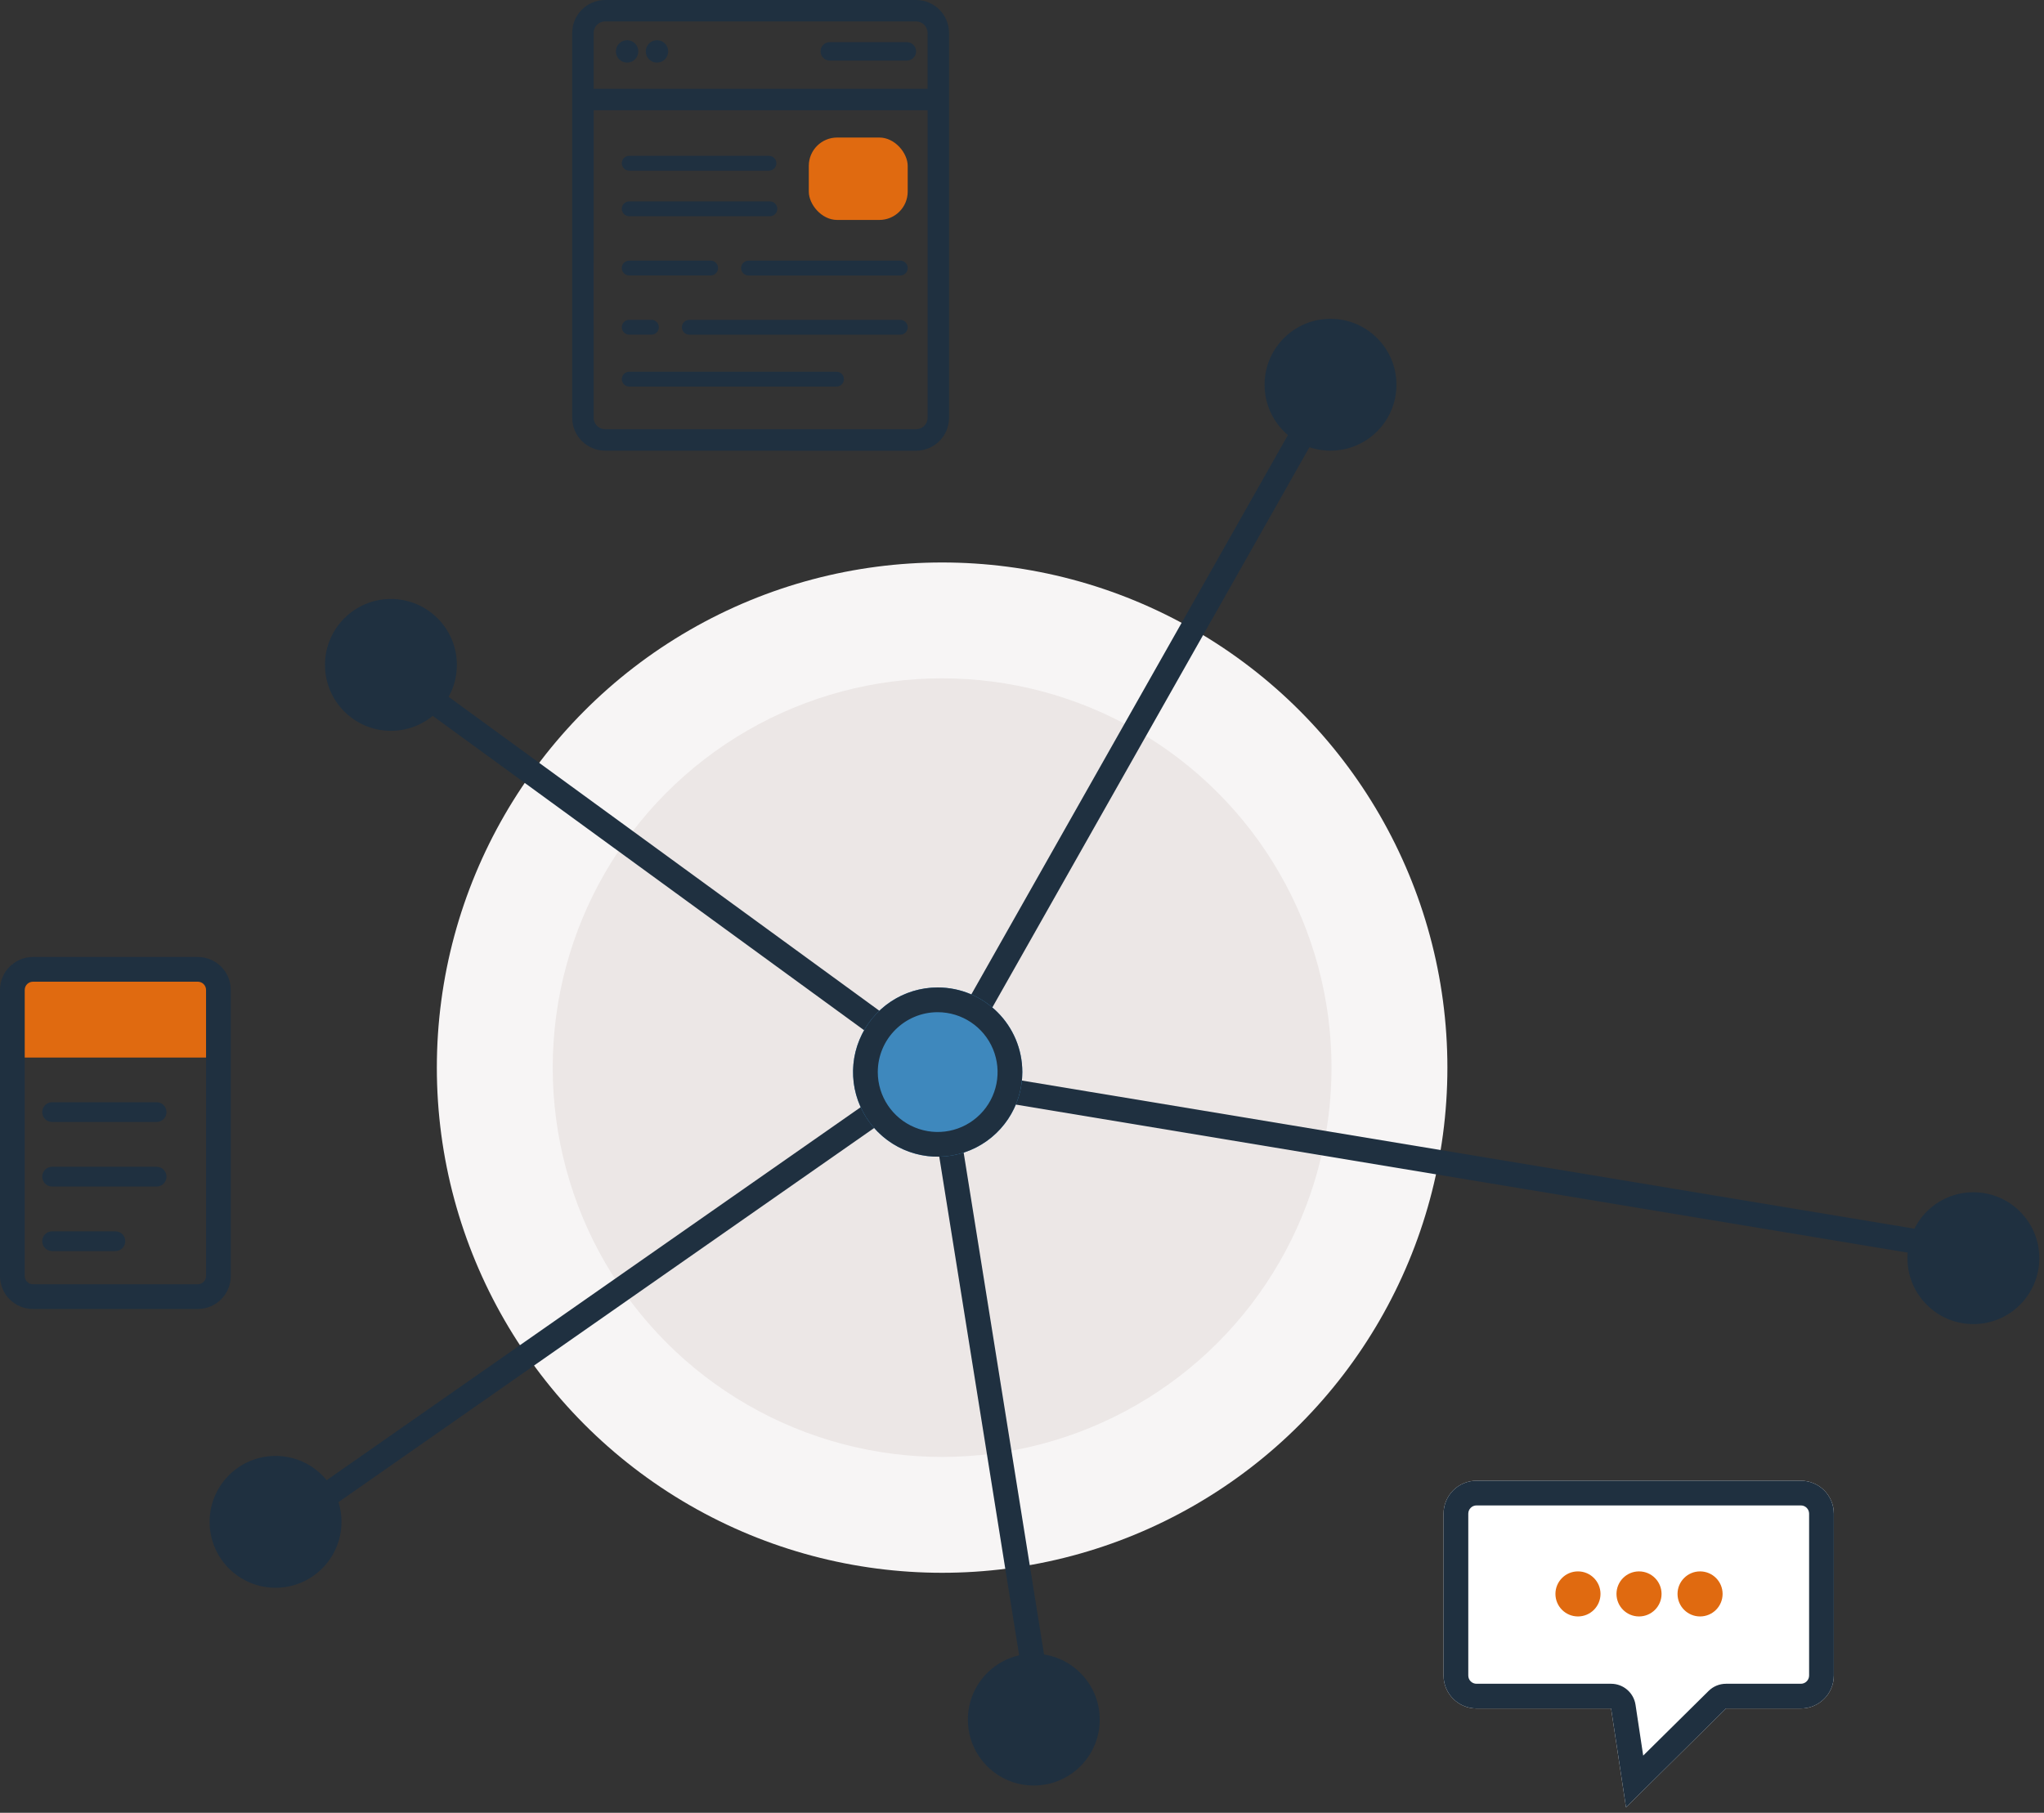 <?xml version="1.0" encoding="UTF-8"?>
<svg width="124px" height="110px" viewBox="0 0 124 110" version="1.1" xmlns="http://www.w3.org/2000/svg" xmlns:xlink="http://www.w3.org/1999/xlink">
    <rect x="0" y="0" width="124" height="110" fill="#333333" stroke="none"/>
    <g id="UI-Design" stroke="none" stroke-width="1" fill="none" fill-rule="evenodd">
        <g id="UI---Desktop---About" transform="translate(-258, -1103)" fill-rule="nonzero">
            <g id="increase-reach" transform="translate(258, 1103)">
                <rect id="Rectangle" fill="#E06A10" x="0.752" y="58.519" width="11.928" height="5.653"></rect>
                <circle id="Oval" fill="#F7F5F5" cx="57.154" cy="64.784" r="30.653"></circle>
                <circle id="Oval" fill="#ECE7E6" cx="57.154" cy="64.784" r="23.623"></circle>
                <path d="M12,59.57 C12.276,59.57 12.5,59.794 12.5,60.07 L12.5,77.429 C12.5,77.705 12.276,77.929 12,77.929 L2,77.929 C1.724,77.929 1.5,77.705 1.5,77.429 L1.5,60.07 C1.5,59.794 1.724,59.57 2,59.57 L12,59.57 M12,58.07 L2,58.07 C0.895,58.07 0,58.965 0,60.07 L0,77.429 C0,78.534 0.895,79.429 2,79.429 L12,79.429 C13.105,79.429 14,78.534 14,77.429 L14,60.07 C14,58.965 13.105,58.07 12,58.07 Z" id="Shape" fill="#1F3040"></path>
                <path d="M89.574,89.849 L109.25,89.849 C110.355,89.849 111.25,90.744 111.25,91.849 L111.25,101.671 C111.25,102.776 110.355,103.671 109.25,103.671 L104.708,103.671 L98.642,109.671 L97.737,103.671 L89.574,103.671 C88.469,103.671 87.574,102.776 87.574,101.671 L87.574,91.849 C87.574,90.744 88.469,89.849 89.574,89.849 Z" id="Path" fill="#FFFFFF"></path>
                <path d="M109.25,91.349 C109.526,91.349 109.75,91.573 109.75,91.849 L109.75,101.671 C109.75,101.947 109.526,102.171 109.25,102.171 L104.708,102.171 C104.313,102.171 103.935,102.327 103.654,102.605 L99.685,106.53 L99.22,103.447 C99.109,102.713 98.479,102.171 97.737,102.171 L89.574,102.171 C89.298,102.171 89.074,101.947 89.074,101.671 L89.074,91.849 C89.074,91.573 89.298,91.349 89.574,91.349 L109.25,91.349 M109.25,89.849 L89.574,89.849 C88.469,89.849 87.574,90.744 87.574,91.849 L87.574,101.671 C87.574,102.776 88.469,103.671 89.574,103.671 L97.737,103.671 L98.642,109.671 L104.708,103.671 L109.25,103.671 C110.355,103.671 111.25,102.776 111.25,101.671 L111.25,91.849 C111.25,90.744 110.355,89.849 109.25,89.849 Z" id="Shape" fill="#1F3040"></path>
                <path d="M38.043,3.8 C38.419,3.8 38.723,3.496 38.723,3.12 C38.723,2.744 38.419,2.44 38.043,2.44 C37.667,2.44 37.363,2.744 37.363,3.12 C37.364,3.495 37.668,3.799 38.043,3.8 L38.043,3.8 Z" id="Path" fill="#1F3040"></path>
                <path d="M39.857,3.8 C40.232,3.799 40.536,3.495 40.536,3.119 C40.536,2.744 40.231,2.44 39.856,2.44 C39.48,2.44 39.176,2.745 39.176,3.12 C39.177,3.496 39.481,3.8 39.857,3.8 L39.857,3.8 Z" id="Path" fill="#1F3040"></path>
                <path d="M50.34,3.677 L55.015,3.677 C55.324,3.677 55.575,3.426 55.575,3.117 C55.575,2.808 55.324,2.557 55.015,2.557 L50.34,2.557 C50.031,2.557 49.78,2.808 49.78,3.117 C49.78,3.426 50.031,3.677 50.34,3.677 Z" id="Path" fill="#1F3040"></path>
                <path d="M38.172,10.355 L46.649,10.355 C46.898,10.355 47.099,10.154 47.099,9.905 C47.099,9.656 46.898,9.455 46.649,9.455 L38.172,9.455 C37.923,9.455 37.722,9.656 37.722,9.905 C37.722,10.154 37.923,10.355 38.172,10.355 Z" id="Path" fill="#1F3040"></path>
                <path d="M38.172,13.122 L46.705,13.122 C46.954,13.122 47.155,12.921 47.155,12.672 C47.155,12.423 46.954,12.222 46.705,12.222 L38.172,12.222 C37.923,12.222 37.722,12.423 37.722,12.672 C37.722,12.921 37.923,13.122 38.172,13.122 Z" id="Path" fill="#1F3040"></path>
                <path d="M54.617,15.817 L45.41,15.817 C45.161,15.817 44.96,16.018 44.96,16.267 C44.96,16.516 45.161,16.717 45.41,16.717 L54.617,16.717 C54.866,16.717 55.067,16.516 55.067,16.267 C55.067,16.018 54.866,15.817 54.617,15.817 L54.617,15.817 Z" id="Path" fill="#1F3040"></path>
                <path d="M38.172,16.715 L43.112,16.715 C43.361,16.715 43.562,16.514 43.562,16.265 C43.562,16.016 43.361,15.815 43.112,15.815 L38.172,15.815 C37.923,15.815 37.722,16.016 37.722,16.265 C37.722,16.514 37.923,16.715 38.172,16.715 Z" id="Path" fill="#1F3040"></path>
                <path d="M54.617,19.409 L41.817,19.409 C41.568,19.409 41.367,19.61 41.367,19.859 C41.367,20.108 41.568,20.309 41.817,20.309 L54.617,20.309 C54.866,20.309 55.067,20.108 55.067,19.859 C55.067,19.61 54.866,19.409 54.617,19.409 L54.617,19.409 Z" id="Path" fill="#1F3040"></path>
                <path d="M38.172,20.307 L39.519,20.307 C39.768,20.307 39.969,20.106 39.969,19.857 C39.969,19.608 39.768,19.407 39.519,19.407 L38.172,19.407 C37.923,19.407 37.722,19.608 37.722,19.857 C37.722,20.106 37.923,20.307 38.172,20.307 Z" id="Path" fill="#1F3040"></path>
                <path d="M37.723,23.008 C37.723,23.256 37.924,23.457 38.172,23.457 L50.747,23.457 C50.996,23.457 51.197,23.256 51.197,23.007 C51.197,22.758 50.996,22.557 50.747,22.557 L38.172,22.557 C37.924,22.557 37.723,22.758 37.723,23.006 L37.723,23.008 Z" id="Path" fill="#1F3040"></path>
                <path d="M36.713,27.346 C35.608,27.346 34.713,26.451 34.713,25.346 L34.713,2 C34.713,0.895 35.608,0 36.713,0 L55.574,0 C56.679,0 57.574,0.895 57.574,2 L57.574,25.349 C57.574,26.454 56.679,27.349 55.574,27.349 L36.713,27.346 Z M36.013,25.346 C36.013,25.733 36.326,26.046 36.713,26.046 L55.574,26.046 C55.961,26.046 56.274,25.733 56.274,25.346 L56.274,6.688 L36.015,6.688 L36.013,25.346 Z M56.273,5.389 L56.273,2 C56.273,1.613 55.96,1.3 55.573,1.3 L36.713,1.3 C36.326,1.3 36.013,1.613 36.013,2 L36.013,5.389 L56.273,5.389 Z" id="Shape" fill="#1F3040"></path>
                <path d="M57.371,8.284 L57.371,2 C57.371,1.006 56.565,0.2 55.571,0.2 L36.713,0.2 C35.719,0.2 34.913,1.006 34.913,2 L34.913,25.349 C34.913,26.343 35.719,27.149 36.713,27.149 L55.575,27.149 C56.569,27.149 57.375,26.343 57.375,25.349 L57.375,8.284 L57.371,8.284 Z M36.713,1.1 L55.575,1.1 C56.072,1.1 56.475,1.503 56.475,2 L56.475,5.589 L35.815,5.589 L35.815,2 C35.815,1.503 36.218,1.1 36.715,1.1 L36.713,1.1 Z M56.473,21.758 L56.473,25.351 C56.473,25.848 56.07,26.251 55.573,26.251 L36.713,26.251 C36.216,26.251 35.813,25.848 35.813,25.351 L35.813,6.487 L56.473,6.487 L56.473,21.756 L56.473,21.758 Z" id="Shape" fill="#1F3040"></path>
                <rect id="Rectangle" fill="#1F3040" transform="translate(68.8, 44.412) rotate(-60.496) translate(-68.8, -44.412) " x="44.597" y="43.663" width="48.406" height="1.499"></rect>
                <rect id="Rectangle" fill="#1F3040" transform="translate(88.046, 70.653) rotate(-80.573) translate(-88.046, -70.653) " x="87.296" y="39.065" width="1.5" height="63.176"></rect>
                <rect id="Rectangle" fill="#1F3040" transform="translate(41.162, 53.379) rotate(-53.909) translate(-41.162, -53.379) " x="40.412" y="32.99" width="1.5" height="40.777"></rect>
                <path d="M62.145,102.428 L56.333,66.14 L18.383,92.65 L17.524,91.421 L56.455,64.221 C56.667,64.072 56.941,64.044 57.179,64.146 C57.417,64.248 57.586,64.465 57.625,64.721 L63.625,102.189 L62.145,102.428 Z" id="Path" fill="#1F3040"></path>
                <circle id="Oval" fill="#3E88BD" cx="56.885" cy="65.053" r="5.134"></circle>
                <path d="M56.885,61.42 C58.355,61.42 59.68,62.306 60.242,63.664 C60.805,65.022 60.494,66.585 59.454,67.624 C58.415,68.663 56.852,68.974 55.494,68.411 C54.136,67.848 53.251,66.523 53.251,65.053 C53.254,63.047 54.879,61.422 56.885,61.42 M56.885,59.92 C54.808,59.92 52.936,61.171 52.142,63.09 C51.347,65.008 51.787,67.216 53.255,68.685 C54.724,70.153 56.932,70.592 58.85,69.797 C60.769,69.002 62.019,67.13 62.019,65.053 C62.018,62.218 59.72,59.92 56.885,59.92 L56.885,59.92 Z" id="Shape" fill="#1F3040"></path>
                <circle id="Oval" fill="#1F3040" cx="23.716" cy="40.346" r="4"></circle>
                <circle id="Oval" fill="#1F3040" cx="16.716" cy="92.346" r="4"></circle>
                <circle id="Oval" fill="#1F3040" cx="62.716" cy="104.346" r="4"></circle>
                <circle id="Oval" fill="#1F3040" cx="119.716" cy="76.346" r="4"></circle>
                <circle id="Oval" fill="#1F3040" cx="80.716" cy="23.346" r="4"></circle>
                <circle id="Oval" fill="#E06A10" cx="95.728" cy="96.719" r="1.367"></circle>
                <circle id="Oval" fill="#E06A10" cx="99.432" cy="96.719" r="1.367"></circle>
                <circle id="Oval" fill="#E06A10" cx="103.135" cy="96.719" r="1.367"></circle>
                <path d="M9.5,68.083 L3.162,68.083 C2.831,68.083 2.562,67.814 2.562,67.483 C2.562,67.152 2.831,66.883 3.162,66.883 L9.5,66.883 C9.831,66.883 10.1,67.152 10.1,67.483 C10.1,67.814 9.831,68.083 9.5,68.083 Z" id="Path" fill="#1F3040"></path>
                <path d="M9.5,72 L3.162,72 C2.831,72 2.562,71.731 2.562,71.4 C2.562,71.069 2.831,70.8 3.162,70.8 L9.5,70.8 C9.831,70.8 10.1,71.069 10.1,71.4 C10.1,71.731 9.831,72 9.5,72 Z" id="Path" fill="#1F3040"></path>
                <path d="M7,75.917 L3.162,75.917 C2.831,75.917 2.562,75.648 2.562,75.317 C2.562,74.986 2.831,74.717 3.162,74.717 L7,74.717 C7.331,74.717 7.6,74.986 7.6,75.317 C7.6,75.648 7.331,75.917 7,75.917 Z" id="Path" fill="#1F3040"></path>
                <rect id="Rectangle" fill="#E06A10" x="49.066" y="8.346" width="6" height="5" rx="1.719"></rect>
            </g>
        </g>
    </g>
</svg>